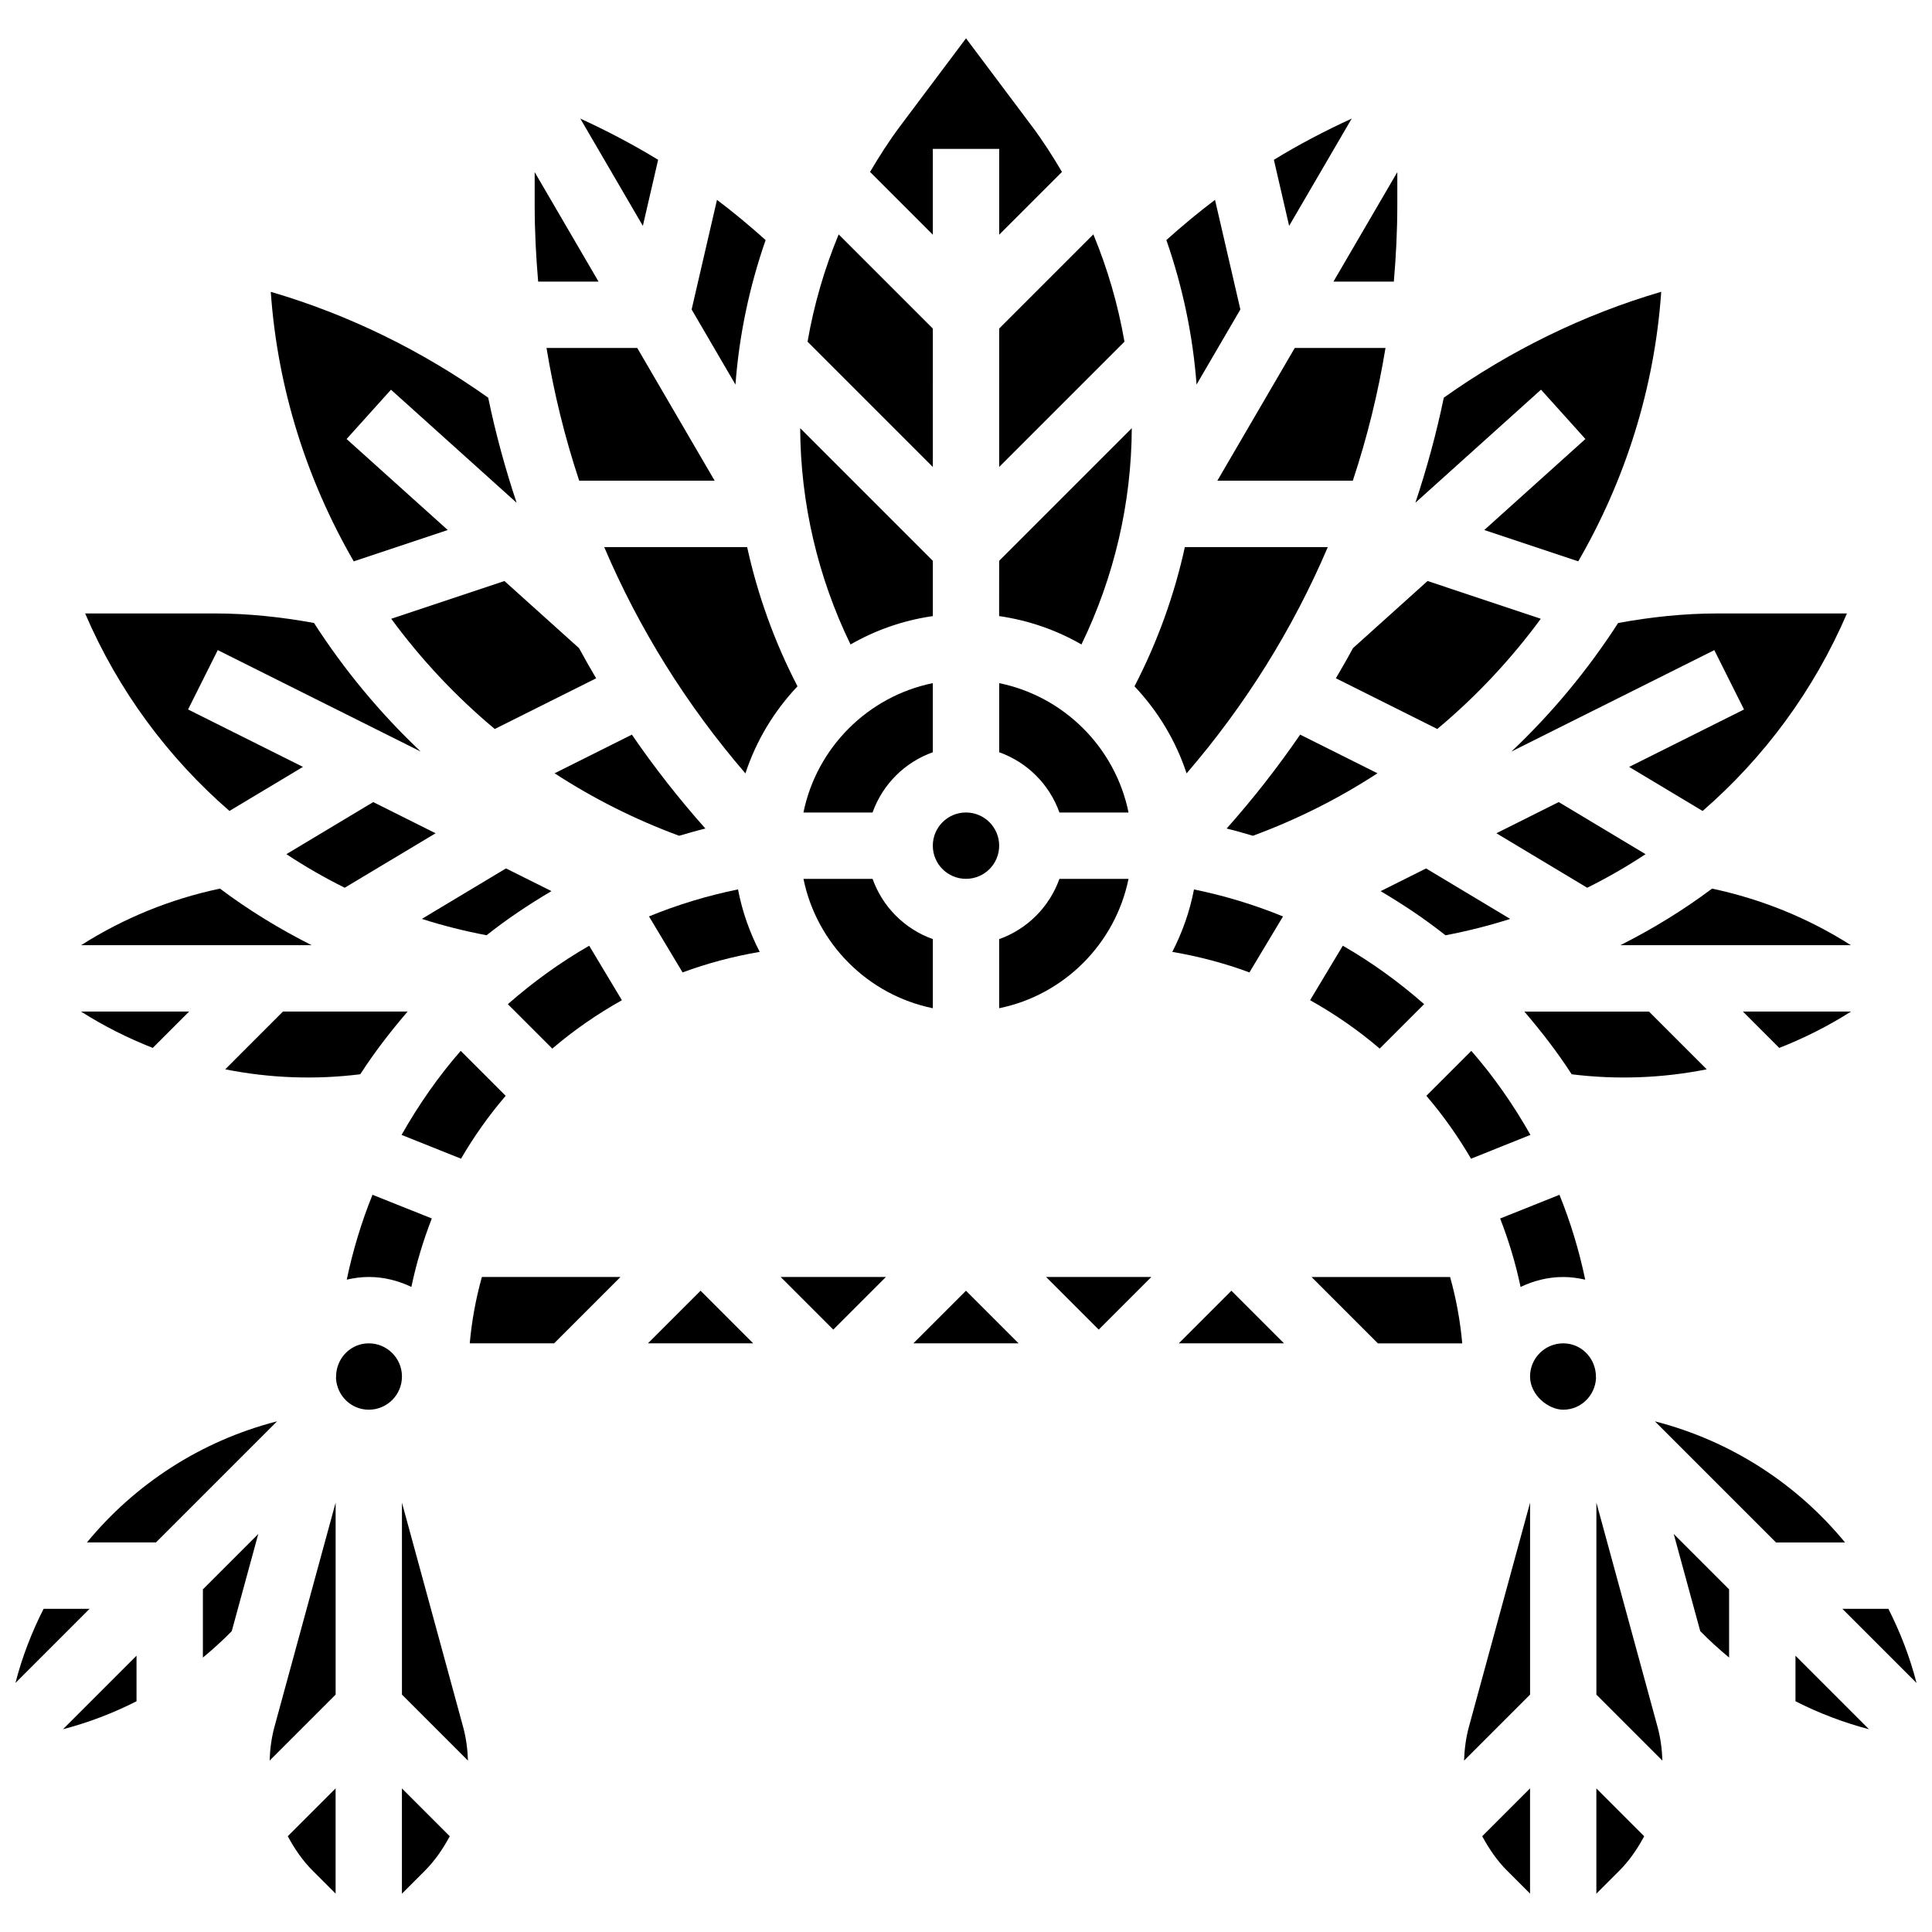 <?xml version="1.0" encoding="UTF-8"?>
<!-- Uploaded to: ICON Repo, www.iconrepo.com, Generator: ICON Repo Mixer Tools -->
<svg width="800px" height="800px" version="1.1" viewBox="144 144 512 512" xmlns="http://www.w3.org/2000/svg">
 <defs>
  <clipPath id="b">
   <path d="m632 570h19.902v20h-19.902z"/>
  </clipPath>
  <clipPath id="a">
   <path d="m148.09 570h19.906v20h-19.906z"/>
  </clipPath>
 </defs>
 <path d="m499.86 394.62-8.668 14.445c6.578 3.684 12.766 7.957 18.438 12.82l11.773-11.773c-6.621-5.828-13.816-11.043-21.543-15.492z"/>
 <path d="m580.09 370.36-23.012-13.805-16.523 8.266 24.074 14.438c5.348-2.648 10.508-5.629 15.461-8.898z"/>
 <path d="m454.67 396.26c7.07 1.203 13.902 3.016 20.441 5.441l8.898-14.832c-7.535-3.086-15.422-5.488-23.59-7.156-1.125 5.856-3.094 11.402-5.75 16.547z"/>
 <path d="m544.22 387.52-22.297-13.375-12.047 6.023c5.996 3.535 11.773 7.394 17.191 11.695 5.844-1.117 11.566-2.559 17.152-4.344z"/>
 <path d="m552.32 307.98-30-10.008-19.773 17.797c-1.441 2.691-2.981 5.336-4.527 7.984l26.871 13.434c10.32-8.621 19.516-18.434 27.43-29.207z"/>
 <path d="m469.07 363.57c2.348 0.562 4.652 1.238 6.957 1.918 11.758-4.324 22.789-9.902 33.016-16.559l-20.488-10.242c-5.926 8.633-12.426 16.953-19.484 24.883z"/>
 <path d="m549.59 444.76c-4.5-7.93-9.699-15.43-15.676-22.273l-11.914 11.914c4.43 5.172 8.379 10.746 11.836 16.664z"/>
 <path d="m487.12 236.22-20.512 35.172h35.902c3.789-11.43 6.699-23.18 8.66-35.172z"/>
 <path d="m596.3 427.38-15.301-15.301h-33.035c4.519 5.266 8.773 10.77 12.547 16.617 11.926 1.48 24.027 1.031 35.789-1.316z"/>
 <path d="m558.27 482.42c2.012 0 3.949 0.273 5.828 0.703-1.617-7.746-3.902-15.266-6.824-22.492l-15.723 6.285c2.277 5.828 4.106 11.887 5.418 18.141 3.449-1.645 7.246-2.637 11.301-2.637z"/>
 <path d="m502.22 175.42c-7.098 3.269-14.008 6.867-20.629 10.93l4.043 17.508z"/>
 <path d="m472.71 226.01-6.719-29.051c-4.441 3.352-8.723 6.93-12.891 10.656 4.301 12.355 7.027 25.234 8 38.293z"/>
 <path d="m495.88 288.98h-37.879c-2.805 12.801-7.289 25.207-13.348 36.902 6.164 6.516 10.938 14.359 13.805 23.074 15.633-18.16 28.207-38.355 37.422-59.977z"/>
 <path d="m513.38 218.63c0.582-6.727 0.922-13.504 0.922-20.336v-8.68l-16.926 29.016z"/>
 <path d="m391.21 411.19v-18.316c-7.449-2.656-13.312-8.52-15.969-15.969h-18.316c3.508 17.199 17.086 30.777 34.285 34.285z"/>
 <path d="m544.54 343.17 53.77-26.879 7.871 15.73-30.441 15.219 19.469 11.676c16.301-14.156 29.48-31.926 38.25-52.344h-34.293c-8.855 0-17.684 0.941-26.344 2.531-8.016 12.418-17.492 23.863-28.281 34.066z"/>
 <path d="m408.79 307.27c7.844 1.133 15.203 3.719 21.805 7.519 8.66-17.832 13.258-37.441 13.34-57.32l-35.152 35.152-0.004 14.648z"/>
 <path d="m564.15 260.34-26.801 24.117 24.902 8.301c12.449-21.508 20.215-45.836 21.992-71.434-20.672 6.066-39.965 15.547-57.621 28.059-1.961 9.453-4.492 18.738-7.527 27.84l33.289-29.957z"/>
 <path d="m290.97 348.93c10.219 6.648 21.262 12.23 33.008 16.559 2.305-0.676 4.609-1.344 6.957-1.918-7.062-7.93-13.559-16.242-19.484-24.883z"/>
 <path d="m324.89 401.7c6.543-2.418 13.375-4.238 20.441-5.441-2.656-5.144-4.625-10.691-5.75-16.559-8.176 1.672-16.062 4.07-23.59 7.156z"/>
 <path d="m333.39 271.39-20.512-35.172h-24.047c1.969 11.992 4.871 23.742 8.66 35.172z"/>
 <path d="m203.69 427.38c11.766 2.348 23.863 2.797 35.785 1.309 3.773-5.848 8.02-11.344 12.547-16.617h-33.035z"/>
 <path d="m615.52 421.71c6.613-2.594 12.977-5.805 19.02-9.637h-28.656z"/>
 <g clip-path="url(#b)">
  <path d="m651.9 590c-1.766-6.875-4.309-13.445-7.465-19.652h-12.188z"/>
 </g>
 <path d="m242.91 356.56-23.012 13.805c4.949 3.269 10.113 6.242 15.457 8.898l24.074-14.438z"/>
 <path d="m247.68 307.98c7.914 10.77 17.109 20.582 27.434 29.211l26.871-13.434c-1.547-2.637-3.078-5.293-4.527-7.984l-19.773-17.797z"/>
 <path d="m573.41 394.49h61.102c-11.332-7.203-23.688-12.215-36.797-15-7.606 5.707-15.758 10.691-24.305 15z"/>
 <path d="m424.76 359.32h18.316c-3.508-17.199-17.086-30.773-34.281-34.281v18.316c7.445 2.652 13.312 8.516 15.965 15.965z"/>
 <path d="m408.79 411.19c17.199-3.508 30.773-17.086 34.281-34.281h-18.316c-2.656 7.449-8.52 13.312-15.969 15.969z"/>
 <path d="m356.92 359.32h18.316c2.656-7.449 8.52-13.312 15.969-15.969v-18.316c-17.199 3.508-30.777 17.086-34.285 34.285z"/>
 <path d="m408.79 368.11c0 4.856-3.938 8.789-8.793 8.789-4.859 0-8.793-3.934-8.793-8.789 0-4.859 3.934-8.793 8.793-8.793 4.856 0 8.793 3.934 8.793 8.793"/>
 <path d="m308.81 409.07-8.668-14.445c-7.719 4.449-14.914 9.656-21.551 15.492l11.773 11.773c5.68-4.852 11.859-9.133 18.445-12.82z"/>
 <path d="m253.02 485.05c1.309-6.25 3.141-12.309 5.418-18.141l-15.723-6.285c-2.918 7.227-5.195 14.746-6.824 22.492 1.883-0.43 3.824-0.703 5.828-0.703 4.062 0 7.863 0.992 11.301 2.637z"/>
 <path d="m278.01 434.4-11.914-11.914c-5.981 6.84-11.176 14.34-15.676 22.273l15.758 6.305c3.441-5.918 7.398-11.484 11.832-16.664z"/>
 <path d="m278.09 374.14-22.297 13.375c5.582 1.785 11.309 3.227 17.156 4.336 5.426-4.301 11.191-8.16 17.191-11.695z"/>
 <path d="m180.18 594.85v-12.074l-19.492 19.492c6.75-1.773 13.285-4.254 19.492-7.418z"/>
 <path d="m386.05 500h27.891l-13.945-13.945z"/>
 <path d="m364.83 496.36 13.945-13.945h-27.891z"/>
 <path d="m435.17 496.36 13.945-13.945h-27.891z"/>
 <path d="m456.39 500h27.891l-13.945-13.945z"/>
 <path d="m250.52 645.84 6.059-6.059c2.727-2.727 4.828-5.856 6.613-9.152l-12.68-12.68v27.891z"/>
 <path d="m491.57 482.42 17.586 17.586h22.352c-0.535-6.039-1.625-11.914-3.219-17.586z"/>
 <path d="m250.52 542.22v50.867l17.496 17.496c-0.105-3.035-0.492-6.051-1.293-8.961z"/>
 <path d="m268.49 500h22.352l17.586-17.586h-36.719c-1.59 5.672-2.68 11.543-3.219 17.586z"/>
 <path d="m315.71 500h27.891l-13.945-13.945z"/>
 <path d="m543.42 639.77 6.059 6.059v-27.891l-12.68 12.68c1.793 3.297 3.894 6.438 6.621 9.152z"/>
 <path d="m582.57 520.67 32.094 32.094h18.289c-12.676-15.406-30.078-26.883-50.383-32.094z"/>
 <path d="m619.82 594.85c6.207 3.164 12.742 5.644 19.492 7.422l-19.492-19.492z"/>
 <path d="m567.06 542.21v50.875l17.496 17.496c-0.105-3.035-0.492-6.051-1.293-8.961z"/>
 <path d="m594.58 576.26c2.426 2.488 4.996 4.809 7.648 7.008v-18.078l-14.676-14.676z"/>
 <path d="m531.99 610.58 17.496-17.496v-50.867l-16.207 59.402c-0.797 2.91-1.184 5.918-1.289 8.961z"/>
 <path d="m567.06 645.84 6.059-6.059c2.727-2.727 4.828-5.856 6.613-9.152l-12.68-12.68v27.891z"/>
 <path d="m558.27 500c-4.856 0-8.793 3.938-8.793 8.793 0 4.871 4.809 8.793 8.793 8.793 4.668 0 8.406-3.684 8.688-8.281 0-0.449-0.055-0.887-0.062-1.328-0.43-4.453-4.062-7.977-8.625-7.977z"/>
 <path d="m197.77 583.27c2.664-2.199 5.223-4.519 7.648-7l7.027-25.754-14.676 14.676z"/>
 <path d="m304.12 288.98c9.215 21.621 21.789 41.82 37.422 59.977 2.867-8.715 7.633-16.559 13.805-23.074-6.059-11.695-10.535-24.102-13.348-36.902z"/>
 <path d="m241.73 500c-4.562 0-8.195 3.527-8.625 7.977-0.008 0.449-0.062 0.879-0.062 1.328 0.281 4.598 4.019 8.281 8.688 8.281 4.856 0 8.793-3.938 8.793-8.793s-3.938-8.793-8.793-8.793z"/>
 <path d="m318.41 186.35c-6.629-4.062-13.531-7.66-20.629-10.93l16.582 28.438z"/>
 <path d="m302.62 218.63-16.926-29.016v8.68c0 6.832 0.344 13.609 0.922 20.336z"/>
 <path d="m391.21 183.46h17.586v22.738l16.637-16.637c-2.445-4.148-5.039-8.223-7.941-12.09l-17.488-23.316-17.492 23.32c-2.902 3.867-5.488 7.93-7.941 12.09l16.637 16.637z"/>
 <path d="m262.66 284.46-26.809-24.117 11.766-13.066 33.289 29.957c-3.035-9.109-5.566-18.387-7.527-27.84-17.648-12.52-36.941-21.992-57.621-28.059 1.785 25.598 9.551 49.926 21.992 71.434z"/>
 <path d="m391.21 231.07-24.953-24.953c-3.789 9.137-6.559 18.684-8.246 28.438l33.203 33.203z"/>
 <path d="m391.21 307.27v-14.648l-35.152-35.152c0.09 19.879 4.68 39.496 13.34 57.32 6.609-3.801 13.969-6.394 21.812-7.519z"/>
 <path d="m346.9 207.62c-4.168-3.727-8.449-7.316-12.891-10.656l-6.719 29.051 11.617 19.906c0.969-13.066 3.691-25.949 7.992-38.301z"/>
 <path d="m167.04 552.76h18.289l32.094-32.094c-20.293 5.211-37.695 16.688-50.383 32.094z"/>
 <path d="m408.79 267.75 33.203-33.203c-1.688-9.75-4.457-19.301-8.246-28.438l-24.953 24.953z"/>
 <path d="m226.88 639.77 6.059 6.059v-27.891l-12.68 12.68c1.793 3.297 3.894 6.438 6.621 9.152z"/>
 <path d="m215.45 610.58 17.496-17.496v-50.875l-16.207 59.402c-0.797 2.918-1.184 5.926-1.289 8.969z"/>
 <path d="m194.12 412.07h-28.656c6.039 3.832 12.406 7.043 19.02 9.637z"/>
 <path d="m202.29 379.49c-13.109 2.777-25.465 7.789-36.797 15h61.102c-8.551-4.309-16.699-9.293-24.305-15z"/>
 <path d="m204.81 358.91 19.469-11.676-30.441-15.219 7.871-15.73 53.785 26.887c-10.789-10.199-20.277-21.648-28.285-34.082-8.676-1.582-17.504-2.523-26.355-2.523h-34.293c8.766 20.418 21.945 38.195 38.25 52.344z"/>
 <g clip-path="url(#a)">
  <path d="m155.56 570.35c-3.156 6.207-5.699 12.773-7.465 19.648l19.652-19.652z"/>
 </g>
</svg>